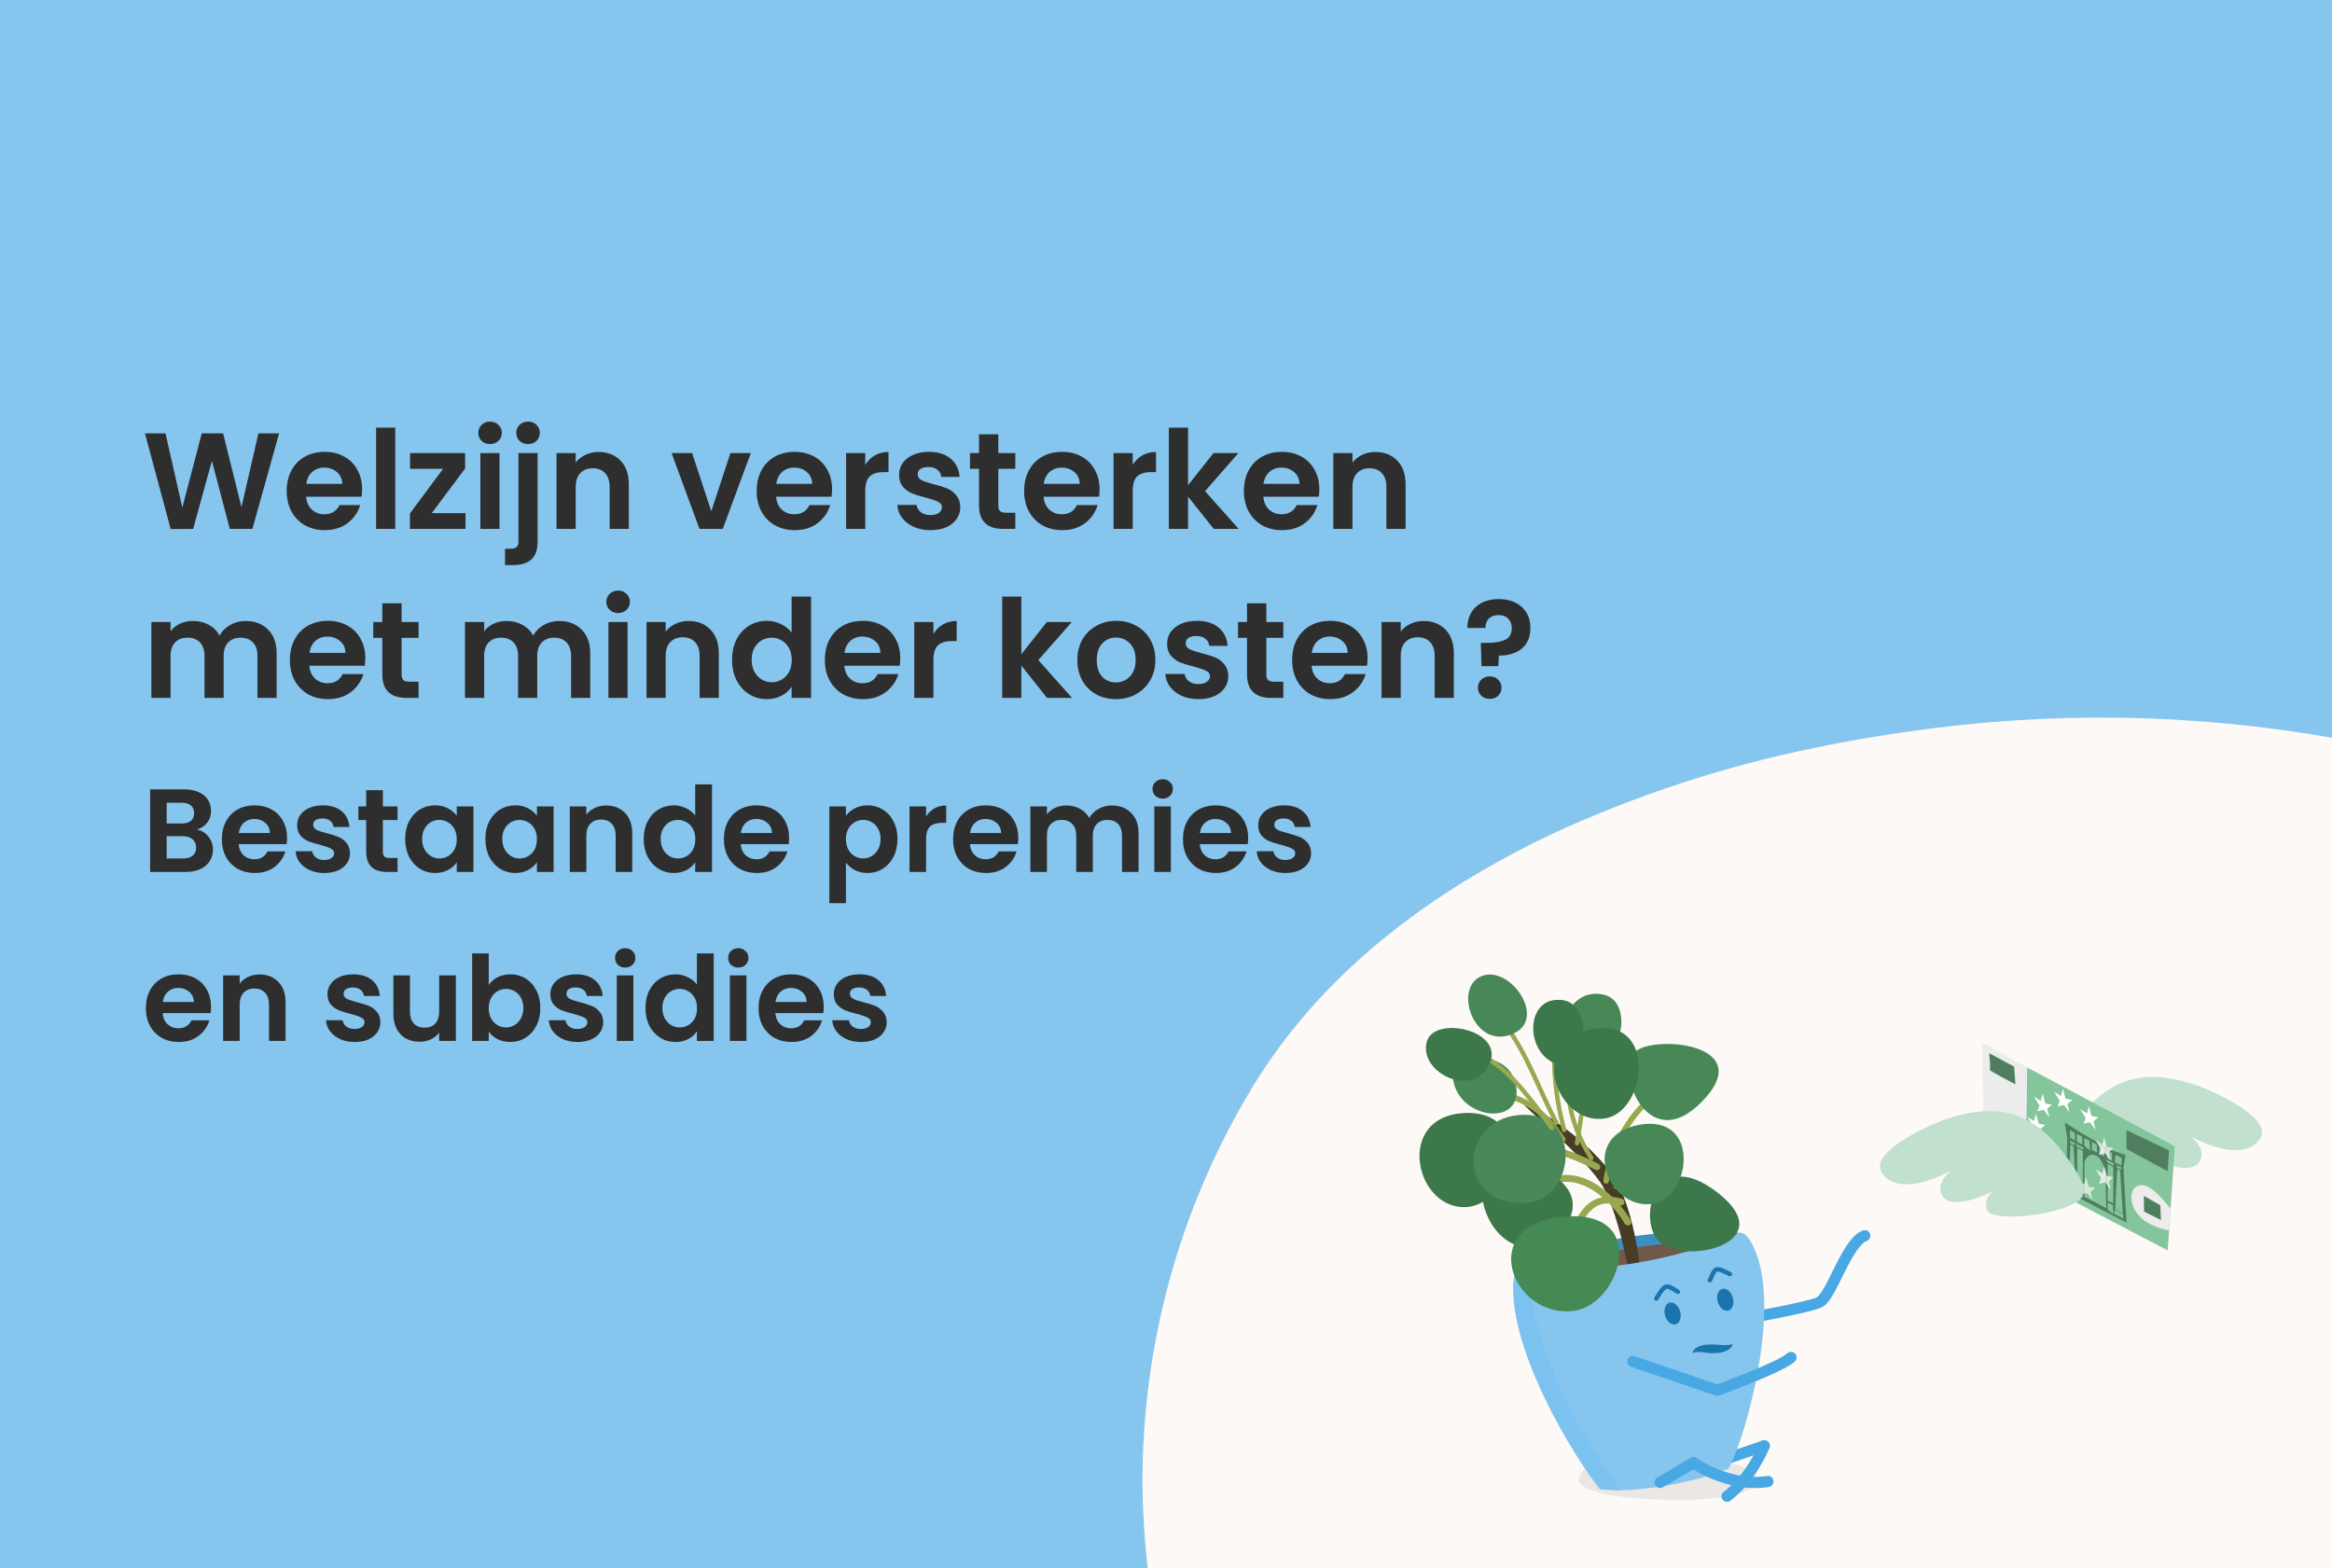 <svg width="1380" height="928" viewBox="0 0 1380 928" fill="none" xmlns="http://www.w3.org/2000/svg">
<rect x="0" y="0" width="1380" height="928" fill="#333333" stroke="none"/>
<g clip-path="url(#clip0_6626_37763)">
<rect width="1380" height="928" fill="#86C5ED"/>
<path d="M910.137 1300.88C833.948 1247.33 771.762 1175.72 729.038 1092.31C694.64 1025.49 676.476 951.39 676.066 876.206C676.188 796.05 697.535 717.537 737.874 648.877C775.106 584.69 835.533 532.917 918.489 493.476C967.993 470.651 1019.93 453.613 1073.29 442.688C1099.86 437.108 1123.81 433.51 1144.92 430.837C1228.8 420.269 1313.88 423.282 1397 439.765C1491.09 459.527 1568.81 497.809 1627.89 553.657C1686.76 610.01 1729.84 681.191 1752.68 759.85C1776.06 838.072 1780.41 920.762 1765.37 1000.82C1742.46 1118.61 1675.56 1222.58 1578.61 1291.05C1481.65 1359.94 1367.05 1398.99 1248.44 1403.55C1223 1404.82 1197.49 1404.1 1172.14 1401.41C1077.94 1390.98 987.77 1356.38 910.137 1300.88Z" fill="#FDF9F6"/>
<path d="M165.162 256.462L149.367 313H136.002L125.391 272.743L114.294 313L101.01 313.081L85.782 256.462H97.932L107.895 300.364L119.397 256.462H132.033L142.887 300.121L152.931 256.462H165.162ZM214.282 289.591C214.282 291.211 214.174 292.669 213.958 293.965H181.153C181.423 297.205 182.557 299.743 184.555 301.579C186.553 303.415 189.01 304.333 191.926 304.333C196.138 304.333 199.135 302.524 200.917 298.906H213.148C211.852 303.226 209.368 306.79 205.696 309.598C202.024 312.352 197.515 313.729 192.169 313.729C187.849 313.729 183.961 312.784 180.505 310.894C177.103 308.95 174.43 306.223 172.486 302.713C170.596 299.203 169.651 295.153 169.651 290.563C169.651 285.919 170.596 281.842 172.486 278.332C174.376 274.822 177.022 272.122 180.424 270.232C183.826 268.342 187.741 267.397 192.169 267.397C196.435 267.397 200.242 268.315 203.59 270.151C206.992 271.987 209.611 274.606 211.447 278.008C213.337 281.356 214.282 285.217 214.282 289.591ZM202.537 286.351C202.483 283.435 201.43 281.113 199.378 279.385C197.326 277.603 194.815 276.712 191.845 276.712C189.037 276.712 186.661 277.576 184.717 279.304C182.827 280.978 181.666 283.327 181.234 286.351H202.537ZM233.899 253.06V313H222.559V253.06H233.899ZM255.471 303.685H275.478V313H242.592V303.847L262.194 277.441H242.673V268.126H275.235V277.279L255.471 303.685ZM290.009 262.78C288.011 262.78 286.337 262.159 284.987 260.917C283.691 259.621 283.043 258.028 283.043 256.138C283.043 254.248 283.691 252.682 284.987 251.44C286.337 250.144 288.011 249.496 290.009 249.496C292.007 249.496 293.654 250.144 294.95 251.44C296.3 252.682 296.975 254.248 296.975 256.138C296.975 258.028 296.3 259.621 294.95 260.917C293.654 262.159 292.007 262.78 290.009 262.78ZM295.598 268.126V313H284.258V268.126H295.598ZM312.553 262.78C310.501 262.78 308.8 262.159 307.45 260.917C306.154 259.621 305.506 258.028 305.506 256.138C305.506 254.248 306.154 252.682 307.45 251.44C308.8 250.144 310.501 249.496 312.553 249.496C314.551 249.496 316.198 250.144 317.494 251.44C318.79 252.682 319.438 254.248 319.438 256.138C319.438 258.028 318.79 259.621 317.494 260.917C316.198 262.159 314.551 262.78 312.553 262.78ZM318.142 320.371C318.142 325.339 316.9 328.903 314.416 331.063C311.986 333.277 308.476 334.384 303.886 334.384H298.864V324.745H302.104C303.832 324.745 305.047 324.394 305.749 323.692C306.451 323.044 306.802 321.964 306.802 320.452V268.126H318.142V320.371ZM354.213 267.478C359.559 267.478 363.879 269.179 367.173 272.581C370.467 275.929 372.114 280.627 372.114 286.675V313H360.774V288.214C360.774 284.65 359.883 281.923 358.101 280.033C356.319 278.089 353.889 277.117 350.811 277.117C347.679 277.117 345.195 278.089 343.359 280.033C341.577 281.923 340.686 284.65 340.686 288.214V313H329.346V268.126H340.686V273.715C342.198 271.771 344.115 270.259 346.437 269.179C348.813 268.045 351.405 267.478 354.213 267.478ZM420.909 302.551L432.249 268.126H444.318L427.713 313H413.943L397.419 268.126H409.569L420.909 302.551ZM492.403 289.591C492.403 291.211 492.295 292.669 492.079 293.965H459.274C459.544 297.205 460.678 299.743 462.676 301.579C464.674 303.415 467.131 304.333 470.047 304.333C474.259 304.333 477.256 302.524 479.038 298.906H491.269C489.973 303.226 487.489 306.79 483.817 309.598C480.145 312.352 475.636 313.729 470.29 313.729C465.97 313.729 462.082 312.784 458.626 310.894C455.224 308.95 452.551 306.223 450.607 302.713C448.717 299.203 447.772 295.153 447.772 290.563C447.772 285.919 448.717 281.842 450.607 278.332C452.497 274.822 455.143 272.122 458.545 270.232C461.947 268.342 465.862 267.397 470.29 267.397C474.556 267.397 478.363 268.315 481.711 270.151C485.113 271.987 487.732 274.606 489.568 278.008C491.458 281.356 492.403 285.217 492.403 289.591ZM480.658 286.351C480.604 283.435 479.551 281.113 477.499 279.385C475.447 277.603 472.936 276.712 469.966 276.712C467.158 276.712 464.782 277.576 462.838 279.304C460.948 280.978 459.787 283.327 459.355 286.351H480.658ZM512.02 275.092C513.478 272.716 515.368 270.853 517.69 269.503C520.066 268.153 522.766 267.478 525.79 267.478V279.385H522.793C519.229 279.385 516.529 280.222 514.693 281.896C512.911 283.57 512.02 286.486 512.02 290.644V313H500.68V268.126H512.02V275.092ZM550.6 313.729C546.928 313.729 543.634 313.081 540.718 311.785C537.802 310.435 535.48 308.626 533.752 306.358C532.078 304.09 531.16 301.579 530.998 298.825H542.419C542.635 300.553 543.472 301.984 544.93 303.118C546.442 304.252 548.305 304.819 550.519 304.819C552.679 304.819 554.353 304.387 555.541 303.523C556.783 302.659 557.404 301.552 557.404 300.202C557.404 298.744 556.648 297.664 555.136 296.962C553.678 296.206 551.329 295.396 548.089 294.532C544.741 293.722 541.987 292.885 539.827 292.021C537.721 291.157 535.885 289.834 534.319 288.052C532.807 286.27 532.051 283.867 532.051 280.843C532.051 278.359 532.753 276.091 534.157 274.039C535.615 271.987 537.667 270.367 540.313 269.179C543.013 267.991 546.172 267.397 549.79 267.397C555.136 267.397 559.402 268.747 562.588 271.447C565.774 274.093 567.529 277.684 567.853 282.22H556.999C556.837 280.438 556.081 279.034 554.731 278.008C553.435 276.928 551.68 276.388 549.466 276.388C547.414 276.388 545.821 276.766 544.687 277.522C543.607 278.278 543.067 279.331 543.067 280.681C543.067 282.193 543.823 283.354 545.335 284.164C546.847 284.92 549.196 285.703 552.382 286.513C555.622 287.323 558.295 288.16 560.401 289.024C562.507 289.888 564.316 291.238 565.828 293.074C567.394 294.856 568.204 297.232 568.258 300.202C568.258 302.794 567.529 305.116 566.071 307.168C564.667 309.22 562.615 310.84 559.915 312.028C557.269 313.162 554.164 313.729 550.6 313.729ZM590.77 277.441V299.149C590.77 300.661 591.121 301.768 591.823 302.47C592.579 303.118 593.821 303.442 595.549 303.442H600.814V313H593.686C584.128 313 579.349 308.356 579.349 299.068V277.441H574.003V268.126H579.349V257.029H590.77V268.126H600.814V277.441H590.77ZM650.685 289.591C650.685 291.211 650.577 292.669 650.361 293.965H617.556C617.826 297.205 618.96 299.743 620.958 301.579C622.956 303.415 625.413 304.333 628.329 304.333C632.541 304.333 635.538 302.524 637.32 298.906H649.551C648.255 303.226 645.771 306.79 642.099 309.598C638.427 312.352 633.918 313.729 628.572 313.729C624.252 313.729 620.364 312.784 616.908 310.894C613.506 308.95 610.833 306.223 608.889 302.713C606.999 299.203 606.054 295.153 606.054 290.563C606.054 285.919 606.999 281.842 608.889 278.332C610.779 274.822 613.425 272.122 616.827 270.232C620.229 268.342 624.144 267.397 628.572 267.397C632.838 267.397 636.645 268.315 639.993 270.151C643.395 271.987 646.014 274.606 647.85 278.008C649.74 281.356 650.685 285.217 650.685 289.591ZM638.94 286.351C638.886 283.435 637.833 281.113 635.781 279.385C633.729 277.603 631.218 276.712 628.248 276.712C625.44 276.712 623.064 277.576 621.12 279.304C619.23 280.978 618.069 283.327 617.637 286.351H638.94ZM670.302 275.092C671.76 272.716 673.65 270.853 675.972 269.503C678.348 268.153 681.048 267.478 684.072 267.478V279.385H681.075C677.511 279.385 674.811 280.222 672.975 281.896C671.193 283.57 670.302 286.486 670.302 290.644V313H658.962V268.126H670.302V275.092ZM718.278 313L703.05 293.884V313H691.71V253.06H703.05V287.161L718.116 268.126H732.858L713.094 290.644L733.02 313H718.278ZM780.728 289.591C780.728 291.211 780.62 292.669 780.404 293.965H747.599C747.869 297.205 749.003 299.743 751.001 301.579C752.999 303.415 755.456 304.333 758.372 304.333C762.584 304.333 765.581 302.524 767.363 298.906H779.594C778.298 303.226 775.814 306.79 772.142 309.598C768.47 312.352 763.961 313.729 758.615 313.729C754.295 313.729 750.407 312.784 746.951 310.894C743.549 308.95 740.876 306.223 738.932 302.713C737.042 299.203 736.097 295.153 736.097 290.563C736.097 285.919 737.042 281.842 738.932 278.332C740.822 274.822 743.468 272.122 746.87 270.232C750.272 268.342 754.187 267.397 758.615 267.397C762.881 267.397 766.688 268.315 770.036 270.151C773.438 271.987 776.057 274.606 777.893 278.008C779.783 281.356 780.728 285.217 780.728 289.591ZM768.983 286.351C768.929 283.435 767.876 281.113 765.824 279.385C763.772 277.603 761.261 276.712 758.291 276.712C755.483 276.712 753.107 277.576 751.163 279.304C749.273 280.978 748.112 283.327 747.68 286.351H768.983ZM813.872 267.478C819.218 267.478 823.538 269.179 826.832 272.581C830.126 275.929 831.773 280.627 831.773 286.675V313H820.433V288.214C820.433 284.65 819.542 281.923 817.76 280.033C815.978 278.089 813.548 277.117 810.47 277.117C807.338 277.117 804.854 278.089 803.018 280.033C801.236 281.923 800.345 284.65 800.345 288.214V313H789.005V268.126H800.345V273.715C801.857 271.771 803.774 270.259 806.096 269.179C808.472 268.045 811.064 267.478 813.872 267.478ZM145.317 367.478C150.825 367.478 155.253 369.179 158.601 372.581C162.003 375.929 163.704 380.627 163.704 386.675V413H152.364V388.214C152.364 384.704 151.473 382.031 149.691 380.195C147.909 378.305 145.479 377.36 142.401 377.36C139.323 377.36 136.866 378.305 135.03 380.195C133.248 382.031 132.357 384.704 132.357 388.214V413H121.017V388.214C121.017 384.704 120.126 382.031 118.344 380.195C116.562 378.305 114.132 377.36 111.054 377.36C107.922 377.36 105.438 378.305 103.602 380.195C101.82 382.031 100.929 384.704 100.929 388.214V413H89.589V368.126H100.929V373.553C102.387 371.663 104.25 370.178 106.518 369.098C108.84 368.018 111.378 367.478 114.132 367.478C117.642 367.478 120.774 368.234 123.528 369.746C126.282 371.204 128.415 373.31 129.927 376.064C131.385 373.472 133.491 371.393 136.245 369.827C139.053 368.261 142.077 367.478 145.317 367.478ZM216.18 389.591C216.18 391.211 216.072 392.669 215.856 393.965H183.051C183.321 397.205 184.455 399.743 186.453 401.579C188.451 403.415 190.908 404.333 193.824 404.333C198.036 404.333 201.033 402.524 202.815 398.906H215.046C213.75 403.226 211.266 406.79 207.594 409.598C203.922 412.352 199.413 413.729 194.067 413.729C189.747 413.729 185.859 412.784 182.403 410.894C179.001 408.95 176.328 406.223 174.384 402.713C172.494 399.203 171.549 395.153 171.549 390.563C171.549 385.919 172.494 381.842 174.384 378.332C176.274 374.822 178.92 372.122 182.322 370.232C185.724 368.342 189.639 367.397 194.067 367.397C198.333 367.397 202.14 368.315 205.488 370.151C208.89 371.987 211.509 374.606 213.345 378.008C215.235 381.356 216.18 385.217 216.18 389.591ZM204.435 386.351C204.381 383.435 203.328 381.113 201.276 379.385C199.224 377.603 196.713 376.712 193.743 376.712C190.935 376.712 188.559 377.576 186.615 379.304C184.725 380.978 183.564 383.327 183.132 386.351H204.435ZM237.66 377.441V399.149C237.66 400.661 238.011 401.768 238.713 402.47C239.469 403.118 240.711 403.442 242.439 403.442H247.704V413H240.576C231.018 413 226.239 408.356 226.239 399.068V377.441H220.893V368.126H226.239V357.029H237.66V368.126H247.704V377.441H237.66ZM330.889 367.478C336.397 367.478 340.825 369.179 344.173 372.581C347.575 375.929 349.276 380.627 349.276 386.675V413H337.936V388.214C337.936 384.704 337.045 382.031 335.263 380.195C333.481 378.305 331.051 377.36 327.973 377.36C324.895 377.36 322.438 378.305 320.602 380.195C318.82 382.031 317.929 384.704 317.929 388.214V413H306.589V388.214C306.589 384.704 305.698 382.031 303.916 380.195C302.134 378.305 299.704 377.36 296.626 377.36C293.494 377.36 291.01 378.305 289.174 380.195C287.392 382.031 286.501 384.704 286.501 388.214V413H275.161V368.126H286.501V373.553C287.959 371.663 289.822 370.178 292.09 369.098C294.412 368.018 296.95 367.478 299.704 367.478C303.214 367.478 306.346 368.234 309.1 369.746C311.854 371.204 313.987 373.31 315.499 376.064C316.957 373.472 319.063 371.393 321.817 369.827C324.625 368.261 327.649 367.478 330.889 367.478ZM365.788 362.78C363.79 362.78 362.116 362.159 360.766 360.917C359.47 359.621 358.822 358.028 358.822 356.138C358.822 354.248 359.47 352.682 360.766 351.44C362.116 350.144 363.79 349.496 365.788 349.496C367.786 349.496 369.433 350.144 370.729 351.44C372.079 352.682 372.754 354.248 372.754 356.138C372.754 358.028 372.079 359.621 370.729 360.917C369.433 362.159 367.786 362.78 365.788 362.78ZM371.377 368.126V413H360.037V368.126H371.377ZM407.448 367.478C412.794 367.478 417.114 369.179 420.408 372.581C423.702 375.929 425.349 380.627 425.349 386.675V413H414.009V388.214C414.009 384.65 413.118 381.923 411.336 380.033C409.554 378.089 407.124 377.117 404.046 377.117C400.914 377.117 398.43 378.089 396.594 380.033C394.812 381.923 393.921 384.65 393.921 388.214V413H382.581V368.126H393.921V373.715C395.433 371.771 397.35 370.259 399.672 369.179C402.048 368.045 404.64 367.478 407.448 367.478ZM433.217 390.401C433.217 385.865 434.108 381.842 435.89 378.332C437.726 374.822 440.21 372.122 443.342 370.232C446.474 368.342 449.957 367.397 453.791 367.397C456.707 367.397 459.488 368.045 462.134 369.341C464.78 370.583 466.886 372.257 468.452 374.363V353.06H479.954V413H468.452V406.358C467.048 408.572 465.077 410.354 462.539 411.704C460.001 413.054 457.058 413.729 453.71 413.729C449.93 413.729 446.474 412.757 443.342 410.813C440.21 408.869 437.726 406.142 435.89 402.632C434.108 399.068 433.217 394.991 433.217 390.401ZM468.533 390.563C468.533 387.809 467.993 385.46 466.913 383.516C465.833 381.518 464.375 380.006 462.539 378.98C460.703 377.9 458.732 377.36 456.626 377.36C454.52 377.36 452.576 377.873 450.794 378.899C449.012 379.925 447.554 381.437 446.42 383.435C445.34 385.379 444.8 387.701 444.8 390.401C444.8 393.101 445.34 395.477 446.42 397.529C447.554 399.527 449.012 401.066 450.794 402.146C452.63 403.226 454.574 403.766 456.626 403.766C458.732 403.766 460.703 403.253 462.539 402.227C464.375 401.147 465.833 399.635 466.913 397.691C467.993 395.693 468.533 393.317 468.533 390.563ZM532.744 389.591C532.744 391.211 532.636 392.669 532.42 393.965H499.615C499.885 397.205 501.019 399.743 503.017 401.579C505.015 403.415 507.472 404.333 510.388 404.333C514.6 404.333 517.597 402.524 519.379 398.906H531.61C530.314 403.226 527.83 406.79 524.158 409.598C520.486 412.352 515.977 413.729 510.631 413.729C506.311 413.729 502.423 412.784 498.967 410.894C495.565 408.95 492.892 406.223 490.948 402.713C489.058 399.203 488.113 395.153 488.113 390.563C488.113 385.919 489.058 381.842 490.948 378.332C492.838 374.822 495.484 372.122 498.886 370.232C502.288 368.342 506.203 367.397 510.631 367.397C514.897 367.397 518.704 368.315 522.052 370.151C525.454 371.987 528.073 374.606 529.909 378.008C531.799 381.356 532.744 385.217 532.744 389.591ZM520.999 386.351C520.945 383.435 519.892 381.113 517.84 379.385C515.788 377.603 513.277 376.712 510.307 376.712C507.499 376.712 505.123 377.576 503.179 379.304C501.289 380.978 500.128 383.327 499.696 386.351H520.999ZM552.362 375.092C553.82 372.716 555.71 370.853 558.032 369.503C560.408 368.153 563.108 367.478 566.132 367.478V379.385H563.135C559.571 379.385 556.871 380.222 555.035 381.896C553.253 383.57 552.362 386.486 552.362 390.644V413H541.022V368.126H552.362V375.092ZM619.638 413L604.41 393.884V413H593.07V353.06H604.41V387.161L619.476 368.126H634.218L614.454 390.644L634.38 413H619.638ZM660.299 413.729C655.979 413.729 652.091 412.784 648.635 410.894C645.179 408.95 642.452 406.223 640.454 402.713C638.51 399.203 637.538 395.153 637.538 390.563C637.538 385.973 638.537 381.923 640.535 378.413C642.587 374.903 645.368 372.203 648.878 370.313C652.388 368.369 656.303 367.397 660.623 367.397C664.943 367.397 668.858 368.369 672.368 370.313C675.878 372.203 678.632 374.903 680.63 378.413C682.682 381.923 683.708 385.973 683.708 390.563C683.708 395.153 682.655 399.203 680.549 402.713C678.497 406.223 675.689 408.95 672.125 410.894C668.615 412.784 664.673 413.729 660.299 413.729ZM660.299 403.847C662.351 403.847 664.268 403.361 666.05 402.389C667.886 401.363 669.344 399.851 670.424 397.853C671.504 395.855 672.044 393.425 672.044 390.563C672.044 386.297 670.91 383.03 668.642 380.762C666.428 378.44 663.701 377.279 660.461 377.279C657.221 377.279 654.494 378.44 652.28 380.762C650.12 383.03 649.04 386.297 649.04 390.563C649.04 394.829 650.093 398.123 652.199 400.445C654.359 402.713 657.059 403.847 660.299 403.847ZM709.199 413.729C705.527 413.729 702.233 413.081 699.317 411.785C696.401 410.435 694.079 408.626 692.351 406.358C690.677 404.09 689.759 401.579 689.597 398.825H701.018C701.234 400.553 702.071 401.984 703.529 403.118C705.041 404.252 706.904 404.819 709.118 404.819C711.278 404.819 712.952 404.387 714.14 403.523C715.382 402.659 716.003 401.552 716.003 400.202C716.003 398.744 715.247 397.664 713.735 396.962C712.277 396.206 709.928 395.396 706.688 394.532C703.34 393.722 700.586 392.885 698.426 392.021C696.32 391.157 694.484 389.834 692.918 388.052C691.406 386.27 690.65 383.867 690.65 380.843C690.65 378.359 691.352 376.091 692.756 374.039C694.214 371.987 696.266 370.367 698.912 369.179C701.612 367.991 704.771 367.397 708.389 367.397C713.735 367.397 718.001 368.747 721.187 371.447C724.373 374.093 726.128 377.684 726.452 382.22H715.598C715.436 380.438 714.68 379.034 713.33 378.008C712.034 376.928 710.279 376.388 708.065 376.388C706.013 376.388 704.42 376.766 703.286 377.522C702.206 378.278 701.666 379.331 701.666 380.681C701.666 382.193 702.422 383.354 703.934 384.164C705.446 384.92 707.795 385.703 710.981 386.513C714.221 387.323 716.894 388.16 719 389.024C721.106 389.888 722.915 391.238 724.427 393.074C725.993 394.856 726.803 397.232 726.857 400.202C726.857 402.794 726.128 405.116 724.67 407.168C723.266 409.22 721.214 410.84 718.514 412.028C715.868 413.162 712.763 413.729 709.199 413.729ZM749.368 377.441V399.149C749.368 400.661 749.719 401.768 750.421 402.47C751.177 403.118 752.419 403.442 754.147 403.442H759.412V413H752.284C742.726 413 737.947 408.356 737.947 399.068V377.441H732.601V368.126H737.947V357.029H749.368V368.126H759.412V377.441H749.368ZM809.283 389.591C809.283 391.211 809.175 392.669 808.959 393.965H776.154C776.424 397.205 777.558 399.743 779.556 401.579C781.554 403.415 784.011 404.333 786.927 404.333C791.139 404.333 794.136 402.524 795.918 398.906H808.149C806.853 403.226 804.369 406.79 800.697 409.598C797.025 412.352 792.516 413.729 787.17 413.729C782.85 413.729 778.962 412.784 775.506 410.894C772.104 408.95 769.431 406.223 767.487 402.713C765.597 399.203 764.652 395.153 764.652 390.563C764.652 385.919 765.597 381.842 767.487 378.332C769.377 374.822 772.023 372.122 775.425 370.232C778.827 368.342 782.742 367.397 787.17 367.397C791.436 367.397 795.243 368.315 798.591 370.151C801.993 371.987 804.612 374.606 806.448 378.008C808.338 381.356 809.283 385.217 809.283 389.591ZM797.538 386.351C797.484 383.435 796.431 381.113 794.379 379.385C792.327 377.603 789.816 376.712 786.846 376.712C784.038 376.712 781.662 377.576 779.718 379.304C777.828 380.978 776.667 383.327 776.235 386.351H797.538ZM842.428 367.478C847.774 367.478 852.094 369.179 855.388 372.581C858.682 375.929 860.329 380.627 860.329 386.675V413H848.989V388.214C848.989 384.65 848.098 381.923 846.316 380.033C844.534 378.089 842.104 377.117 839.026 377.117C835.894 377.117 833.41 378.089 831.574 380.033C829.792 381.923 828.901 384.65 828.901 388.214V413H817.561V368.126H828.901V373.715C830.413 371.771 832.33 370.259 834.652 369.179C837.028 368.045 839.62 367.478 842.428 367.478ZM886.907 354.518C892.523 354.518 897.032 356.057 900.434 359.135C903.89 362.159 905.618 366.344 905.618 371.69C905.618 376.982 903.917 381.032 900.515 383.84C897.113 386.594 892.604 387.971 886.988 387.971L886.664 394.208H876.701L876.296 380.438H879.941C884.639 380.438 888.257 379.817 890.795 378.575C893.333 377.333 894.602 375.065 894.602 371.771C894.602 369.395 893.9 367.505 892.496 366.101C891.146 364.697 889.283 363.995 886.907 363.995C884.423 363.995 882.479 364.67 881.075 366.02C879.725 367.37 879.05 369.233 879.05 371.609H868.358C868.304 368.315 869.006 365.372 870.464 362.78C871.922 360.188 874.055 358.163 876.863 356.705C879.725 355.247 883.073 354.518 886.907 354.518ZM881.642 413.567C879.59 413.567 877.889 412.946 876.539 411.704C875.243 410.408 874.595 408.815 874.595 406.925C874.595 405.035 875.243 403.469 876.539 402.227C877.889 400.931 879.59 400.283 881.642 400.283C883.64 400.283 885.287 400.931 886.583 402.227C887.879 403.469 888.527 405.035 888.527 406.925C888.527 408.815 887.879 410.408 886.583 411.704C885.287 412.946 883.64 413.567 881.642 413.567Z" fill="#2E2E2E"/>
<path d="M116.55 490.94C119.303 491.453 121.567 492.83 123.34 495.07C125.113 497.31 126 499.877 126 502.77C126 505.383 125.347 507.693 124.04 509.7C122.78 511.66 120.937 513.2 118.51 514.32C116.083 515.44 113.213 516 109.9 516H88.83V467.14H108.99C112.303 467.14 115.15 467.677 117.53 468.75C119.957 469.823 121.777 471.317 122.99 473.23C124.25 475.143 124.88 477.313 124.88 479.74C124.88 482.587 124.11 484.967 122.57 486.88C121.077 488.793 119.07 490.147 116.55 490.94ZM98.63 487.3H107.59C109.923 487.3 111.72 486.787 112.98 485.76C114.24 484.687 114.87 483.17 114.87 481.21C114.87 479.25 114.24 477.733 112.98 476.66C111.72 475.587 109.923 475.05 107.59 475.05H98.63V487.3ZM108.5 508.02C110.88 508.02 112.723 507.46 114.03 506.34C115.383 505.22 116.06 503.633 116.06 501.58C116.06 499.48 115.36 497.847 113.96 496.68C112.56 495.467 110.67 494.86 108.29 494.86H98.63V508.02H108.5ZM169.86 495.77C169.86 497.17 169.767 498.43 169.58 499.55H141.23C141.464 502.35 142.444 504.543 144.17 506.13C145.897 507.717 148.02 508.51 150.54 508.51C154.18 508.51 156.77 506.947 158.31 503.82H168.88C167.76 507.553 165.614 510.633 162.44 513.06C159.267 515.44 155.37 516.63 150.75 516.63C147.017 516.63 143.657 515.813 140.67 514.18C137.73 512.5 135.42 510.143 133.74 507.11C132.107 504.077 131.29 500.577 131.29 496.61C131.29 492.597 132.107 489.073 133.74 486.04C135.374 483.007 137.66 480.673 140.6 479.04C143.54 477.407 146.924 476.59 150.75 476.59C154.437 476.59 157.727 477.383 160.62 478.97C163.56 480.557 165.824 482.82 167.41 485.76C169.044 488.653 169.86 491.99 169.86 495.77ZM159.71 492.97C159.664 490.45 158.754 488.443 156.98 486.95C155.207 485.41 153.037 484.64 150.47 484.64C148.044 484.64 145.99 485.387 144.31 486.88C142.677 488.327 141.674 490.357 141.3 492.97H159.71ZM191.854 516.63C188.68 516.63 185.834 516.07 183.314 514.95C180.794 513.783 178.787 512.22 177.294 510.26C175.847 508.3 175.054 506.13 174.914 503.75H184.784C184.97 505.243 185.694 506.48 186.954 507.46C188.26 508.44 189.87 508.93 191.784 508.93C193.65 508.93 195.097 508.557 196.124 507.81C197.197 507.063 197.734 506.107 197.734 504.94C197.734 503.68 197.08 502.747 195.774 502.14C194.514 501.487 192.484 500.787 189.684 500.04C186.79 499.34 184.41 498.617 182.544 497.87C180.724 497.123 179.137 495.98 177.784 494.44C176.477 492.9 175.824 490.823 175.824 488.21C175.824 486.063 176.43 484.103 177.644 482.33C178.904 480.557 180.677 479.157 182.964 478.13C185.297 477.103 188.027 476.59 191.154 476.59C195.774 476.59 199.46 477.757 202.214 480.09C204.967 482.377 206.484 485.48 206.764 489.4H197.384C197.244 487.86 196.59 486.647 195.424 485.76C194.304 484.827 192.787 484.36 190.874 484.36C189.1 484.36 187.724 484.687 186.744 485.34C185.81 485.993 185.344 486.903 185.344 488.07C185.344 489.377 185.997 490.38 187.304 491.08C188.61 491.733 190.64 492.41 193.394 493.11C196.194 493.81 198.504 494.533 200.324 495.28C202.144 496.027 203.707 497.193 205.014 498.78C206.367 500.32 207.067 502.373 207.114 504.94C207.114 507.18 206.484 509.187 205.224 510.96C204.01 512.733 202.237 514.133 199.904 515.16C197.617 516.14 194.934 516.63 191.854 516.63ZM226.568 485.27V504.03C226.568 505.337 226.871 506.293 227.478 506.9C228.131 507.46 229.205 507.74 230.698 507.74H235.248V516H229.088C220.828 516 216.698 511.987 216.698 503.96V485.27H212.078V477.22H216.698V467.63H226.568V477.22H235.248V485.27H226.568ZM239.777 496.47C239.777 492.55 240.547 489.073 242.087 486.04C243.673 483.007 245.797 480.673 248.457 479.04C251.163 477.407 254.173 476.59 257.487 476.59C260.38 476.59 262.9 477.173 265.047 478.34C267.24 479.507 268.99 480.977 270.297 482.75V477.22H280.167V516H270.297V510.33C269.037 512.15 267.287 513.667 265.047 514.88C262.853 516.047 260.31 516.63 257.417 516.63C254.15 516.63 251.163 515.79 248.457 514.11C245.797 512.43 243.673 510.073 242.087 507.04C240.547 503.96 239.777 500.437 239.777 496.47ZM270.297 496.61C270.297 494.23 269.83 492.2 268.897 490.52C267.963 488.793 266.703 487.487 265.117 486.6C263.53 485.667 261.827 485.2 260.007 485.2C258.187 485.2 256.507 485.643 254.967 486.53C253.427 487.417 252.167 488.723 251.187 490.45C250.253 492.13 249.787 494.137 249.787 496.47C249.787 498.803 250.253 500.857 251.187 502.63C252.167 504.357 253.427 505.687 254.967 506.62C256.553 507.553 258.233 508.02 260.007 508.02C261.827 508.02 263.53 507.577 265.117 506.69C266.703 505.757 267.963 504.45 268.897 502.77C269.83 501.043 270.297 498.99 270.297 496.61ZM287.218 496.47C287.218 492.55 287.988 489.073 289.528 486.04C291.115 483.007 293.238 480.673 295.898 479.04C298.605 477.407 301.615 476.59 304.928 476.59C307.822 476.59 310.342 477.173 312.488 478.34C314.682 479.507 316.432 480.977 317.738 482.75V477.22H327.608V516H317.738V510.33C316.478 512.15 314.728 513.667 312.488 514.88C310.295 516.047 307.752 516.63 304.858 516.63C301.592 516.63 298.605 515.79 295.898 514.11C293.238 512.43 291.115 510.073 289.528 507.04C287.988 503.96 287.218 500.437 287.218 496.47ZM317.738 496.61C317.738 494.23 317.272 492.2 316.338 490.52C315.405 488.793 314.145 487.487 312.558 486.6C310.972 485.667 309.268 485.2 307.448 485.2C305.628 485.2 303.948 485.643 302.408 486.53C300.868 487.417 299.608 488.723 298.628 490.45C297.695 492.13 297.228 494.137 297.228 496.47C297.228 498.803 297.695 500.857 298.628 502.63C299.608 504.357 300.868 505.687 302.408 506.62C303.995 507.553 305.675 508.02 307.448 508.02C309.268 508.02 310.972 507.577 312.558 506.69C314.145 505.757 315.405 504.45 316.338 502.77C317.272 501.043 317.738 498.99 317.738 496.61ZM358.67 476.66C363.29 476.66 367.023 478.13 369.87 481.07C372.716 483.963 374.14 488.023 374.14 493.25V516H364.34V494.58C364.34 491.5 363.57 489.143 362.03 487.51C360.49 485.83 358.39 484.99 355.73 484.99C353.023 484.99 350.876 485.83 349.29 487.51C347.75 489.143 346.98 491.5 346.98 494.58V516H337.18V477.22H346.98V482.05C348.286 480.37 349.943 479.063 351.95 478.13C354.003 477.15 356.243 476.66 358.67 476.66ZM380.939 496.47C380.939 492.55 381.709 489.073 383.249 486.04C384.836 483.007 386.982 480.673 389.689 479.04C392.396 477.407 395.406 476.59 398.719 476.59C401.239 476.59 403.642 477.15 405.929 478.27C408.216 479.343 410.036 480.79 411.389 482.61V464.2H421.329V516H411.389V510.26C410.176 512.173 408.472 513.713 406.279 514.88C404.086 516.047 401.542 516.63 398.649 516.63C395.382 516.63 392.396 515.79 389.689 514.11C386.982 512.43 384.836 510.073 383.249 507.04C381.709 503.96 380.939 500.437 380.939 496.47ZM411.459 496.61C411.459 494.23 410.992 492.2 410.059 490.52C409.126 488.793 407.866 487.487 406.279 486.6C404.692 485.667 402.989 485.2 401.169 485.2C399.349 485.2 397.669 485.643 396.129 486.53C394.589 487.417 393.329 488.723 392.349 490.45C391.416 492.13 390.949 494.137 390.949 496.47C390.949 498.803 391.416 500.857 392.349 502.63C393.329 504.357 394.589 505.687 396.129 506.62C397.716 507.553 399.396 508.02 401.169 508.02C402.989 508.02 404.692 507.577 406.279 506.69C407.866 505.757 409.126 504.45 410.059 502.77C410.992 501.043 411.459 498.99 411.459 496.61ZM466.95 495.77C466.95 497.17 466.857 498.43 466.67 499.55H438.32C438.554 502.35 439.534 504.543 441.26 506.13C442.987 507.717 445.11 508.51 447.63 508.51C451.27 508.51 453.86 506.947 455.4 503.82H465.97C464.85 507.553 462.704 510.633 459.53 513.06C456.357 515.44 452.46 516.63 447.84 516.63C444.107 516.63 440.747 515.813 437.76 514.18C434.82 512.5 432.51 510.143 430.83 507.11C429.197 504.077 428.38 500.577 428.38 496.61C428.38 492.597 429.197 489.073 430.83 486.04C432.464 483.007 434.75 480.673 437.69 479.04C440.63 477.407 444.014 476.59 447.84 476.59C451.527 476.59 454.817 477.383 457.71 478.97C460.65 480.557 462.914 482.82 464.5 485.76C466.134 488.653 466.95 491.99 466.95 495.77ZM456.8 492.97C456.754 490.45 455.844 488.443 454.07 486.95C452.297 485.41 450.127 484.64 447.56 484.64C445.134 484.64 443.08 485.387 441.4 486.88C439.767 488.327 438.764 490.357 438.39 492.97H456.8ZM500.583 482.82C501.843 481.047 503.57 479.577 505.763 478.41C508.003 477.197 510.546 476.59 513.393 476.59C516.706 476.59 519.693 477.407 522.353 479.04C525.06 480.673 527.183 483.007 528.723 486.04C530.31 489.027 531.103 492.503 531.103 496.47C531.103 500.437 530.31 503.96 528.723 507.04C527.183 510.073 525.06 512.43 522.353 514.11C519.693 515.79 516.706 516.63 513.393 516.63C510.546 516.63 508.026 516.047 505.833 514.88C503.686 513.713 501.936 512.243 500.583 510.47V534.48H490.783V477.22H500.583V482.82ZM521.093 496.47C521.093 494.137 520.603 492.13 519.623 490.45C518.69 488.723 517.43 487.417 515.843 486.53C514.303 485.643 512.623 485.2 510.803 485.2C509.03 485.2 507.35 485.667 505.763 486.6C504.223 487.487 502.963 488.793 501.983 490.52C501.05 492.247 500.583 494.277 500.583 496.61C500.583 498.943 501.05 500.973 501.983 502.7C502.963 504.427 504.223 505.757 505.763 506.69C507.35 507.577 509.03 508.02 510.803 508.02C512.623 508.02 514.303 507.553 515.843 506.62C517.43 505.687 518.69 504.357 519.623 502.63C520.603 500.903 521.093 498.85 521.093 496.47ZM548.025 483.24C549.285 481.187 550.918 479.577 552.925 478.41C554.978 477.243 557.311 476.66 559.925 476.66V486.95H557.335C554.255 486.95 551.921 487.673 550.335 489.12C548.795 490.567 548.025 493.087 548.025 496.68V516H538.225V477.22H548.025V483.24ZM602.575 495.77C602.575 497.17 602.482 498.43 602.295 499.55H573.945C574.179 502.35 575.159 504.543 576.885 506.13C578.612 507.717 580.735 508.51 583.255 508.51C586.895 508.51 589.485 506.947 591.025 503.82H601.595C600.475 507.553 598.329 510.633 595.155 513.06C591.982 515.44 588.085 516.63 583.465 516.63C579.732 516.63 576.372 515.813 573.385 514.18C570.445 512.5 568.135 510.143 566.455 507.11C564.822 504.077 564.005 500.577 564.005 496.61C564.005 492.597 564.822 489.073 566.455 486.04C568.089 483.007 570.375 480.673 573.315 479.04C576.255 477.407 579.639 476.59 583.465 476.59C587.152 476.59 590.442 477.383 593.335 478.97C596.275 480.557 598.539 482.82 600.125 485.76C601.759 488.653 602.575 491.99 602.575 495.77ZM592.425 492.97C592.379 490.45 591.469 488.443 589.695 486.95C587.922 485.41 585.752 484.64 583.185 484.64C580.759 484.64 578.705 485.387 577.025 486.88C575.392 488.327 574.389 490.357 574.015 492.97H592.425ZM657.888 476.66C662.648 476.66 666.475 478.13 669.368 481.07C672.308 483.963 673.778 488.023 673.778 493.25V516H663.978V494.58C663.978 491.547 663.208 489.237 661.668 487.65C660.128 486.017 658.028 485.2 655.368 485.2C652.708 485.2 650.585 486.017 648.998 487.65C647.458 489.237 646.688 491.547 646.688 494.58V516H636.888V494.58C636.888 491.547 636.118 489.237 634.578 487.65C633.038 486.017 630.938 485.2 628.278 485.2C625.572 485.2 623.425 486.017 621.838 487.65C620.298 489.237 619.528 491.547 619.528 494.58V516H609.728V477.22H619.528V481.91C620.788 480.277 622.398 478.993 624.358 478.06C626.365 477.127 628.558 476.66 630.938 476.66C633.972 476.66 636.678 477.313 639.058 478.62C641.438 479.88 643.282 481.7 644.588 484.08C645.848 481.84 647.668 480.043 650.048 478.69C652.475 477.337 655.088 476.66 657.888 476.66ZM688.048 472.6C686.321 472.6 684.875 472.063 683.708 470.99C682.588 469.87 682.028 468.493 682.028 466.86C682.028 465.227 682.588 463.873 683.708 462.8C684.875 461.68 686.321 461.12 688.048 461.12C689.775 461.12 691.198 461.68 692.318 462.8C693.485 463.873 694.068 465.227 694.068 466.86C694.068 468.493 693.485 469.87 692.318 470.99C691.198 472.063 689.775 472.6 688.048 472.6ZM692.878 477.22V516H683.078V477.22H692.878ZM738.61 495.77C738.61 497.17 738.517 498.43 738.33 499.55H709.98C710.214 502.35 711.194 504.543 712.92 506.13C714.647 507.717 716.77 508.51 719.29 508.51C722.93 508.51 725.52 506.947 727.06 503.82H737.63C736.51 507.553 734.364 510.633 731.19 513.06C728.017 515.44 724.12 516.63 719.5 516.63C715.767 516.63 712.407 515.813 709.42 514.18C706.48 512.5 704.17 510.143 702.49 507.11C700.857 504.077 700.04 500.577 700.04 496.61C700.04 492.597 700.857 489.073 702.49 486.04C704.124 483.007 706.41 480.673 709.35 479.04C712.29 477.407 715.674 476.59 719.5 476.59C723.187 476.59 726.477 477.383 729.37 478.97C732.31 480.557 734.574 482.82 736.16 485.76C737.794 488.653 738.61 491.99 738.61 495.77ZM728.46 492.97C728.414 490.45 727.504 488.443 725.73 486.95C723.957 485.41 721.787 484.64 719.22 484.64C716.794 484.64 714.74 485.387 713.06 486.88C711.427 488.327 710.424 490.357 710.05 492.97H728.46ZM760.604 516.63C757.43 516.63 754.584 516.07 752.064 514.95C749.544 513.783 747.537 512.22 746.044 510.26C744.597 508.3 743.804 506.13 743.664 503.75H753.534C753.72 505.243 754.444 506.48 755.704 507.46C757.01 508.44 758.62 508.93 760.534 508.93C762.4 508.93 763.847 508.557 764.874 507.81C765.947 507.063 766.484 506.107 766.484 504.94C766.484 503.68 765.83 502.747 764.524 502.14C763.264 501.487 761.234 500.787 758.434 500.04C755.54 499.34 753.16 498.617 751.294 497.87C749.474 497.123 747.887 495.98 746.534 494.44C745.227 492.9 744.574 490.823 744.574 488.21C744.574 486.063 745.18 484.103 746.394 482.33C747.654 480.557 749.427 479.157 751.714 478.13C754.047 477.103 756.777 476.59 759.904 476.59C764.524 476.59 768.21 477.757 770.964 480.09C773.717 482.377 775.234 485.48 775.514 489.4H766.134C765.994 487.86 765.34 486.647 764.174 485.76C763.054 484.827 761.537 484.36 759.624 484.36C757.85 484.36 756.474 484.687 755.494 485.34C754.56 485.993 754.094 486.903 754.094 488.07C754.094 489.377 754.747 490.38 756.054 491.08C757.36 491.733 759.39 492.41 762.144 493.11C764.944 493.81 767.254 494.533 769.074 495.28C770.894 496.027 772.457 497.193 773.764 498.78C775.117 500.32 775.817 502.373 775.864 504.94C775.864 507.18 775.234 509.187 773.974 510.96C772.76 512.733 770.987 514.133 768.654 515.16C766.367 516.14 763.684 516.63 760.604 516.63ZM124.88 595.77C124.88 597.17 124.787 598.43 124.6 599.55H96.25C96.483 602.35 97.463 604.543 99.19 606.13C100.917 607.717 103.04 608.51 105.56 608.51C109.2 608.51 111.79 606.947 113.33 603.82H123.9C122.78 607.553 120.633 610.633 117.46 613.06C114.287 615.44 110.39 616.63 105.77 616.63C102.037 616.63 98.677 615.813 95.69 614.18C92.75 612.5 90.44 610.143 88.76 607.11C87.127 604.077 86.31 600.577 86.31 596.61C86.31 592.597 87.127 589.073 88.76 586.04C90.393 583.007 92.68 580.673 95.62 579.04C98.56 577.407 101.943 576.59 105.77 576.59C109.457 576.59 112.747 577.383 115.64 578.97C118.58 580.557 120.843 582.82 122.43 585.76C124.063 588.653 124.88 591.99 124.88 595.77ZM114.73 592.97C114.683 590.45 113.773 588.443 112 586.95C110.227 585.41 108.057 584.64 105.49 584.64C103.063 584.64 101.01 585.387 99.33 586.88C97.697 588.327 96.693 590.357 96.32 592.97H114.73ZM153.523 576.66C158.143 576.66 161.876 578.13 164.723 581.07C167.57 583.963 168.993 588.023 168.993 593.25V616H159.193V594.58C159.193 591.5 158.423 589.143 156.883 587.51C155.343 585.83 153.243 584.99 150.583 584.99C147.876 584.99 145.73 585.83 144.143 587.51C142.603 589.143 141.833 591.5 141.833 594.58V616H132.033V577.22H141.833V582.05C143.14 580.37 144.796 579.063 146.803 578.13C148.856 577.15 151.096 576.66 153.523 576.66ZM209.832 616.63C206.659 616.63 203.812 616.07 201.292 614.95C198.772 613.783 196.765 612.22 195.272 610.26C193.825 608.3 193.032 606.13 192.892 603.75H202.762C202.949 605.243 203.672 606.48 204.932 607.46C206.239 608.44 207.849 608.93 209.762 608.93C211.629 608.93 213.075 608.557 214.102 607.81C215.175 607.063 215.712 606.107 215.712 604.94C215.712 603.68 215.059 602.747 213.752 602.14C212.492 601.487 210.462 600.787 207.662 600.04C204.769 599.34 202.389 598.617 200.522 597.87C198.702 597.123 197.115 595.98 195.762 594.44C194.455 592.9 193.802 590.823 193.802 588.21C193.802 586.063 194.409 584.103 195.622 582.33C196.882 580.557 198.655 579.157 200.942 578.13C203.275 577.103 206.005 576.59 209.132 576.59C213.752 576.59 217.439 577.757 220.192 580.09C222.945 582.377 224.462 585.48 224.742 589.4H215.362C215.222 587.86 214.569 586.647 213.402 585.76C212.282 584.827 210.765 584.36 208.852 584.36C207.079 584.36 205.702 584.687 204.722 585.34C203.789 585.993 203.322 586.903 203.322 588.07C203.322 589.377 203.975 590.38 205.282 591.08C206.589 591.733 208.619 592.41 211.372 593.11C214.172 593.81 216.482 594.533 218.302 595.28C220.122 596.027 221.685 597.193 222.992 598.78C224.345 600.32 225.045 602.373 225.092 604.94C225.092 607.18 224.462 609.187 223.202 610.96C221.989 612.733 220.215 614.133 217.882 615.16C215.595 616.14 212.912 616.63 209.832 616.63ZM269.747 577.22V616H259.877V611.1C258.617 612.78 256.96 614.11 254.907 615.09C252.9 616.023 250.707 616.49 248.327 616.49C245.293 616.49 242.61 615.86 240.277 614.6C237.943 613.293 236.1 611.403 234.747 608.93C233.44 606.41 232.787 603.423 232.787 599.97V577.22H242.587V598.57C242.587 601.65 243.357 604.03 244.897 605.71C246.437 607.343 248.537 608.16 251.197 608.16C253.903 608.16 256.027 607.343 257.567 605.71C259.107 604.03 259.877 601.65 259.877 598.57V577.22H269.747ZM289.216 582.89C290.476 581.023 292.203 579.507 294.396 578.34C296.636 577.173 299.179 576.59 302.026 576.59C305.339 576.59 308.326 577.407 310.986 579.04C313.693 580.673 315.816 583.007 317.356 586.04C318.943 589.027 319.736 592.503 319.736 596.47C319.736 600.437 318.943 603.96 317.356 607.04C315.816 610.073 313.693 612.43 310.986 614.11C308.326 615.79 305.339 616.63 302.026 616.63C299.133 616.63 296.589 616.07 294.396 614.95C292.249 613.783 290.523 612.29 289.216 610.47V616H279.416V564.2H289.216V582.89ZM309.726 596.47C309.726 594.137 309.236 592.13 308.256 590.45C307.323 588.723 306.063 587.417 304.476 586.53C302.936 585.643 301.256 585.2 299.436 585.2C297.663 585.2 295.983 585.667 294.396 586.6C292.856 587.487 291.596 588.793 290.616 590.52C289.683 592.247 289.216 594.277 289.216 596.61C289.216 598.943 289.683 600.973 290.616 602.7C291.596 604.427 292.856 605.757 294.396 606.69C295.983 607.577 297.663 608.02 299.436 608.02C301.256 608.02 302.936 607.553 304.476 606.62C306.063 605.687 307.323 604.357 308.256 602.63C309.236 600.903 309.726 598.85 309.726 596.47ZM341.697 616.63C338.524 616.63 335.677 616.07 333.157 614.95C330.637 613.783 328.631 612.22 327.137 610.26C325.691 608.3 324.897 606.13 324.757 603.75H334.627C334.814 605.243 335.537 606.48 336.797 607.46C338.104 608.44 339.714 608.93 341.627 608.93C343.494 608.93 344.941 608.557 345.967 607.81C347.041 607.063 347.577 606.107 347.577 604.94C347.577 603.68 346.924 602.747 345.617 602.14C344.357 601.487 342.327 600.787 339.527 600.04C336.634 599.34 334.254 598.617 332.387 597.87C330.567 597.123 328.981 595.98 327.627 594.44C326.321 592.9 325.667 590.823 325.667 588.21C325.667 586.063 326.274 584.103 327.487 582.33C328.747 580.557 330.521 579.157 332.807 578.13C335.141 577.103 337.871 576.59 340.997 576.59C345.617 576.59 349.304 577.757 352.057 580.09C354.811 582.377 356.327 585.48 356.607 589.4H347.227C347.087 587.86 346.434 586.647 345.267 585.76C344.147 584.827 342.631 584.36 340.717 584.36C338.944 584.36 337.567 584.687 336.587 585.34C335.654 585.993 335.187 586.903 335.187 588.07C335.187 589.377 335.841 590.38 337.147 591.08C338.454 591.733 340.484 592.41 343.237 593.11C346.037 593.81 348.347 594.533 350.167 595.28C351.987 596.027 353.551 597.193 354.857 598.78C356.211 600.32 356.911 602.373 356.957 604.94C356.957 607.18 356.327 609.187 355.067 610.96C353.854 612.733 352.081 614.133 349.747 615.16C347.461 616.14 344.777 616.63 341.697 616.63ZM369.972 572.6C368.245 572.6 366.799 572.063 365.632 570.99C364.512 569.87 363.952 568.493 363.952 566.86C363.952 565.227 364.512 563.873 365.632 562.8C366.799 561.68 368.245 561.12 369.972 561.12C371.699 561.12 373.122 561.68 374.242 562.8C375.409 563.873 375.992 565.227 375.992 566.86C375.992 568.493 375.409 569.87 374.242 570.99C373.122 572.063 371.699 572.6 369.972 572.6ZM374.802 577.22V616H365.002V577.22H374.802ZM381.964 596.47C381.964 592.55 382.734 589.073 384.274 586.04C385.861 583.007 388.008 580.673 390.714 579.04C393.421 577.407 396.431 576.59 399.744 576.59C402.264 576.59 404.668 577.15 406.954 578.27C409.241 579.343 411.061 580.79 412.414 582.61V564.2H422.354V616H412.414V610.26C411.201 612.173 409.498 613.713 407.304 614.88C405.111 616.047 402.568 616.63 399.674 616.63C396.408 616.63 393.421 615.79 390.714 614.11C388.008 612.43 385.861 610.073 384.274 607.04C382.734 603.96 381.964 600.437 381.964 596.47ZM412.484 596.61C412.484 594.23 412.018 592.2 411.084 590.52C410.151 588.793 408.891 587.487 407.304 586.6C405.718 585.667 404.014 585.2 402.194 585.2C400.374 585.2 398.694 585.643 397.154 586.53C395.614 587.417 394.354 588.723 393.374 590.45C392.441 592.13 391.974 594.137 391.974 596.47C391.974 598.803 392.441 600.857 393.374 602.63C394.354 604.357 395.614 605.687 397.154 606.62C398.741 607.553 400.421 608.02 402.194 608.02C404.014 608.02 405.718 607.577 407.304 606.69C408.891 605.757 410.151 604.45 411.084 602.77C412.018 601.043 412.484 598.99 412.484 596.61ZM436.896 572.6C435.169 572.6 433.722 572.063 432.556 570.99C431.436 569.87 430.876 568.493 430.876 566.86C430.876 565.227 431.436 563.873 432.556 562.8C433.722 561.68 435.169 561.12 436.896 561.12C438.622 561.12 440.046 561.68 441.166 562.8C442.332 563.873 442.916 565.227 442.916 566.86C442.916 568.493 442.332 569.87 441.166 570.99C440.046 572.063 438.622 572.6 436.896 572.6ZM441.726 577.22V616H431.926V577.22H441.726ZM487.458 595.77C487.458 597.17 487.365 598.43 487.178 599.55H458.828C459.061 602.35 460.041 604.543 461.768 606.13C463.495 607.717 465.618 608.51 468.138 608.51C471.778 608.51 474.368 606.947 475.908 603.82H486.478C485.358 607.553 483.211 610.633 480.038 613.06C476.865 615.44 472.968 616.63 468.348 616.63C464.615 616.63 461.255 615.813 458.268 614.18C455.328 612.5 453.018 610.143 451.338 607.11C449.705 604.077 448.888 600.577 448.888 596.61C448.888 592.597 449.705 589.073 451.338 586.04C452.971 583.007 455.258 580.673 458.198 579.04C461.138 577.407 464.521 576.59 468.348 576.59C472.035 576.59 475.325 577.383 478.218 578.97C481.158 580.557 483.421 582.82 485.008 585.76C486.641 588.653 487.458 591.99 487.458 595.77ZM477.308 592.97C477.261 590.45 476.351 588.443 474.578 586.95C472.805 585.41 470.635 584.64 468.068 584.64C465.641 584.64 463.588 585.387 461.908 586.88C460.275 588.327 459.271 590.357 458.898 592.97H477.308ZM509.451 616.63C506.278 616.63 503.431 616.07 500.911 614.95C498.391 613.783 496.385 612.22 494.891 610.26C493.445 608.3 492.651 606.13 492.511 603.75H502.381C502.568 605.243 503.291 606.48 504.551 607.46C505.858 608.44 507.468 608.93 509.381 608.93C511.248 608.93 512.695 608.557 513.721 607.81C514.795 607.063 515.331 606.107 515.331 604.94C515.331 603.68 514.678 602.747 513.371 602.14C512.111 601.487 510.081 600.787 507.281 600.04C504.388 599.34 502.008 598.617 500.141 597.87C498.321 597.123 496.735 595.98 495.381 594.44C494.075 592.9 493.421 590.823 493.421 588.21C493.421 586.063 494.028 584.103 495.241 582.33C496.501 580.557 498.275 579.157 500.561 578.13C502.895 577.103 505.625 576.59 508.751 576.59C513.371 576.59 517.058 577.757 519.811 580.09C522.565 582.377 524.081 585.48 524.361 589.4H514.981C514.841 587.86 514.188 586.647 513.021 585.76C511.901 584.827 510.385 584.36 508.471 584.36C506.698 584.36 505.321 584.687 504.341 585.34C503.408 585.993 502.941 586.903 502.941 588.07C502.941 589.377 503.595 590.38 504.901 591.08C506.208 591.733 508.238 592.41 510.991 593.11C513.791 593.81 516.101 594.533 517.921 595.28C519.741 596.027 521.305 597.193 522.611 598.78C523.965 600.32 524.665 602.373 524.711 604.94C524.711 607.18 524.081 609.187 522.821 610.96C521.608 612.733 519.835 614.133 517.501 615.16C515.215 616.14 512.531 616.63 509.451 616.63Z" fill="#2E2E2E"/>
<g clip-path="url(#clip1_6626_37763)">
<path opacity="0.15" d="M1025.56 866.133C1040.86 870.115 1047.16 878.748 1028.8 883.983C1009.59 889.029 982.039 888.102 961.671 886.06C950.971 884.807 924.591 880.756 937.867 869.583C960.743 858.564 1000.42 859.834 1025.58 866.133H1025.56Z" fill="#808080"/>
<path fill-rule="evenodd" clip-rule="evenodd" d="M1030.33 729.702C1030.33 729.702 999.023 726.939 966.031 731.659C933.039 736.396 899.309 749.166 899.309 749.166C899.309 749.166 915.367 762.793 968.16 755.945C1020.95 749.097 1030.33 729.702 1030.33 729.702Z" fill="#3D8FC2"/>
<path fill-rule="evenodd" clip-rule="evenodd" d="M1029.01 734.696C1029.01 734.696 1003.52 733.1 970.547 737.837C937.555 742.574 900.064 751.07 900.064 751.07C900.064 751.07 916.31 768.697 969.104 761.831C1021.9 754.983 1029.01 734.696 1029.01 734.696Z" fill="#715848"/>
<path d="M970.842 753.49C970.842 753.49 967.389 712.641 953.204 693.899C934.535 669.218 903.381 652.587 901.629 653.101C899.877 653.616 934.432 681.49 946.798 699.408C957.617 715.078 964.195 754.846 964.195 754.846L970.842 753.507V753.49Z" fill="#473C24"/>
<path d="M1042.95 852.488C1044.68 851.896 1046.56 852.816 1047.15 854.542C1047.74 856.268 1046.82 858.147 1045.09 858.739L1022.99 866.308C1021.26 866.899 1019.38 865.979 1018.79 864.253C1018.2 862.527 1019.12 860.648 1020.85 860.057L1042.95 852.488Z" fill="#48A8E4"/>
<path d="M1032.3 783.728C1030.5 784.037 1028.79 782.83 1028.48 781.032C1028.17 779.234 1029.38 777.525 1031.18 777.216L1032.3 783.728ZM1102.38 728.2C1104.1 727.568 1106 728.443 1106.63 730.154C1107.26 731.866 1106.39 733.766 1104.67 734.399C1102.97 735.027 1100.87 737.011 1098.44 740.565C1096.11 743.99 1093.85 748.302 1091.62 752.773C1089.43 757.152 1087.23 761.747 1085.15 765.391C1084.1 767.224 1083.01 768.934 1081.89 770.329C1080.81 771.67 1079.47 773.02 1077.83 773.755C1075.65 774.735 1071.61 775.82 1067.13 776.874C1062.53 777.955 1057.13 779.077 1051.98 780.09C1046.83 781.104 1041.91 782.013 1038.28 782.668C1036.47 782.996 1034.97 783.261 1033.93 783.444C1033.41 783.535 1033.01 783.606 1032.73 783.655C1032.59 783.679 1032.48 783.696 1032.41 783.709C1032.38 783.715 1032.35 783.72 1032.33 783.723C1032.32 783.725 1032.31 783.726 1032.31 783.727C1032.31 783.727 1032.3 783.728 1032.3 783.728H1032.3C1032.3 783.728 1032.3 783.728 1031.74 780.472C1031.18 777.216 1031.18 777.216 1031.18 777.216H1031.18C1031.18 777.215 1031.18 777.215 1031.19 777.215L1031.29 777.198C1031.35 777.186 1031.46 777.168 1031.6 777.144C1031.87 777.097 1032.27 777.026 1032.79 776.936C1033.82 776.754 1035.3 776.492 1037.1 776.166C1040.71 775.515 1045.59 774.611 1050.7 773.606C1055.82 772.6 1061.13 771.497 1065.62 770.442C1070.22 769.361 1073.62 768.402 1075.13 767.726C1075.33 767.633 1075.88 767.256 1076.73 766.192C1077.54 765.184 1078.43 763.812 1079.41 762.109C1081.37 758.68 1083.42 754.381 1085.7 749.821C1087.93 745.351 1090.37 740.677 1092.98 736.845C1095.5 733.142 1098.6 729.596 1102.38 728.2Z" fill="#48A8E4"/>
<path d="M1221.53 690.742C1214.34 685.593 1219.82 675.295 1230.07 661.907C1247.21 639.543 1267.01 631.339 1298.7 641.878C1310.86 645.928 1342.65 660.826 1338.13 672.377C1336.16 677.44 1326.61 688.167 1296.09 672.411C1296.09 672.411 1306.26 679.465 1301.7 687.292C1296.29 696.577 1274.83 686.468 1271.17 684.46C1275.31 687.412 1276.99 692.218 1274.84 696.268C1271.24 703.082 1233.27 699.1 1221.55 690.725L1221.53 690.742Z" fill="#C1E0CD"/>
<path fill-rule="evenodd" clip-rule="evenodd" d="M1199.59 631.701L1198.45 695.892L1282.78 739.968L1287 678.334L1199.59 631.701Z" fill="#84C59C"/>
<path fill-rule="evenodd" clip-rule="evenodd" d="M1173.02 616.924L1174.13 684.479L1198.45 695.892L1199.59 631.701L1173.02 616.924Z" fill="#ECECEC"/>
<path fill-rule="evenodd" clip-rule="evenodd" d="M1258.39 723.508L1256.62 690.606L1257.86 683.535L1249.96 680.806L1231.62 670.508L1221.86 664.209L1223.34 673.615L1222.36 704.817L1258.39 723.525V723.508ZM1229.32 706.654L1229.25 702.294L1232.41 703.685L1232.54 709.108L1229.32 706.654ZM1232.54 702.518L1229.25 701.265V679.347L1232.54 681.132V702.535V702.518ZM1247.33 716.042L1247.26 711.683L1250.42 713.073L1250.56 718.497L1247.33 716.042ZM1250.56 711.906L1247.26 710.653V688.735L1250.56 690.52V711.923V711.906ZM1256.62 721.208L1251.02 718.171L1251.5 715.991L1256.23 718.342L1256.62 721.208ZM1251.69 715.699L1252.9 691.756L1254.61 692.769L1256.16 718.119L1251.69 715.699ZM1252.28 689.456L1255.51 691.018L1254.82 692.271L1252.88 691.104L1252.28 689.456ZM1251.95 683.38L1255.68 685.389L1255.35 689.851L1251.42 687.723L1251.95 683.38ZM1249.77 682.213L1249.82 686.882L1246.87 685.286L1246.8 680.617L1249.77 682.213ZM1251.01 688.564L1250.56 689.782L1247.26 687.997L1246.4 686.075L1251.01 688.564ZM1246.42 714.978L1233.42 708.147L1233.51 687.534C1233.51 687.534 1235.82 681.561 1240.26 683.827C1244.69 686.092 1245.92 693.902 1245.92 693.902L1246.42 714.978ZM1242.44 678.231L1245.15 679.69L1245.22 684.359L1242.3 682.78L1242.44 678.231ZM1237.92 675.794L1240.79 677.339L1240.96 682.059L1237.92 680.411V675.777V675.794ZM1233.4 673.357L1236.49 675.022L1236.77 680.857L1233.4 677.974V673.34V673.357ZM1229.06 671.006L1232.22 672.722L1232.25 677.373L1229.02 675.623L1229.06 671.006ZM1232.99 679.193L1232.54 680.411L1229.25 678.626L1228.39 676.704L1232.99 679.193ZM1227.87 670.559C1227.75 670.851 1227.87 675.005 1227.87 675.005L1225 673.22L1224.92 668.86C1224.92 668.86 1227.98 670.268 1227.87 670.559ZM1227.87 676.429L1227.19 677.682L1225.25 676.515L1224.64 674.867L1227.87 676.429ZM1228.51 703.53L1224.04 701.11L1225.25 677.167L1226.96 678.18L1228.51 703.53L1229.28 707.358L1222.53 703.719L1223.22 701.316L1228.51 703.53Z" fill="#4F7D5F"/>
<path fill-rule="evenodd" clip-rule="evenodd" d="M1207.66 651.523L1208.79 647.129L1210.34 652.999L1214.34 653.805L1211.45 656.14L1212.76 661.134L1209.38 656.723L1205.68 657.599L1206.92 654.286L1203.59 648.914L1207.66 651.523Z" fill="white"/>
<path fill-rule="evenodd" clip-rule="evenodd" d="M1203.66 663.451L1204.79 659.074L1206.34 664.927L1210.34 665.734L1207.44 668.085L1208.74 673.08L1205.38 668.669L1201.68 669.544L1202.92 666.214L1199.59 660.859L1203.66 663.451Z" fill="white"/>
<path fill-rule="evenodd" clip-rule="evenodd" d="M1206.23 678.075L1207.37 673.682L1208.9 679.552L1212.9 680.358L1210.01 682.71L1211.32 687.687L1207.95 683.276L1204.26 684.151L1205.48 680.839L1202.16 675.467L1206.23 678.075Z" fill="white"/>
<path fill-rule="evenodd" clip-rule="evenodd" d="M1219.77 696.252L1220.9 691.875L1222.45 697.745L1226.45 698.552L1223.56 700.886L1224.87 705.88L1221.5 701.469L1217.79 702.345L1219.03 699.032L1215.7 693.66L1219.77 696.252Z" fill="white"/>
<path opacity="0.64" fill-rule="evenodd" clip-rule="evenodd" d="M1233.32 700.765L1234.45 696.389L1236 702.259L1240 703.065L1237.09 705.399L1238.4 710.394L1235.03 705.983L1231.34 706.858L1232.58 703.546L1229.25 698.174L1233.32 700.765Z" fill="white"/>
<path opacity="0.73" fill-rule="evenodd" clip-rule="evenodd" d="M1244.05 694.431L1245.19 690.037L1246.73 695.907L1250.73 696.714L1247.85 699.065L1249.15 704.042L1245.79 699.631L1242.08 700.507L1243.31 697.194L1240 691.822L1244.05 694.431Z" fill="white"/>
<path opacity="0.75" fill-rule="evenodd" clip-rule="evenodd" d="M1244.05 677.267L1245.19 672.891L1246.73 678.743L1250.73 679.567L1247.85 681.901L1249.15 686.896L1245.79 682.485L1242.08 683.36L1243.31 680.031L1240 674.676L1244.05 677.267Z" fill="white"/>
<path fill-rule="evenodd" clip-rule="evenodd" d="M1235 658.921L1236.13 654.527L1237.68 660.397L1241.68 661.204L1238.8 663.555L1240.1 668.533L1236.73 664.122L1233.02 664.997L1234.26 661.684L1230.93 656.312L1235 658.921Z" fill="white"/>
<path fill-rule="evenodd" clip-rule="evenodd" d="M1219.63 648.657L1220.76 644.264L1222.31 650.134L1226.29 650.94L1223.41 653.274L1224.71 658.269L1221.35 653.858L1217.65 654.733L1218.87 651.421L1215.56 646.049L1219.63 648.657Z" fill="white"/>
<path fill-rule="evenodd" clip-rule="evenodd" d="M1284.46 715.287C1284.46 715.287 1278.93 707.752 1273.26 703.616C1267.6 699.48 1262.19 701.179 1261.38 707.186C1260.57 713.193 1264.57 719.921 1270.98 723.663C1277.39 727.404 1283.59 728.074 1283.59 728.074L1284.46 715.27V715.287Z" fill="#ECECEC"/>
<path fill-rule="evenodd" clip-rule="evenodd" d="M1268.66 707.699L1268.8 717.002L1278.76 721.962L1278.4 713.243L1268.66 707.699Z" fill="#4F7D5F"/>
<path fill-rule="evenodd" clip-rule="evenodd" d="M1175.47 670.473L1193.76 680.359L1194.31 689.644L1176.47 679.998L1175.47 670.473Z" fill="#4F7D5F"/>
<path fill-rule="evenodd" clip-rule="evenodd" d="M1258.39 668.773V679.93L1282.73 693.094L1283.59 680.805L1258.39 668.773Z" fill="#4F7D5F"/>
<path fill-rule="evenodd" clip-rule="evenodd" d="M1177.11 623.223C1177.11 623.223 1178.14 632.371 1177.43 632.971C1176.73 633.555 1192.65 641.656 1192.65 641.656L1191.88 631.221L1177.11 623.24V623.223Z" fill="#4F7D5F"/>
<path d="M1229.54 710.945C1236.73 705.796 1231.26 695.498 1221 682.11C1203.86 659.747 1184.06 651.543 1152.37 662.081C1140.21 666.131 1108.43 681.029 1112.94 692.58C1114.92 697.643 1124.47 708.37 1154.98 692.614C1154.98 692.614 1144.82 699.669 1149.37 707.495C1154.78 716.78 1176.25 706.671 1179.9 704.663C1175.77 707.615 1174.08 712.421 1176.23 716.471C1179.84 723.285 1217.81 719.303 1229.52 710.928L1229.54 710.945Z" fill="#C1E0CD"/>
<path d="M1034.03 731.882C1057.38 762.776 1033.94 848.901 1022.93 869.051C1007.49 875.985 967.99 884.429 946.728 881.134C931.701 862.477 889.555 794.202 896.27 753.559C896.665 751.19 898.555 748.616 900.959 748.959C950.507 756.253 1003.97 741.047 1028.7 729.788C1030.57 728.929 1032.79 730.251 1034.03 731.864" fill="#86C5ED"/>
<path d="M896.252 753.558C896.647 751.19 898.536 748.615 900.941 748.959C902.675 749.216 904.41 749.439 906.145 749.628C901.027 792.073 942.245 860.16 959.007 881.837C954.524 881.889 950.334 881.683 946.71 881.116C931.683 862.46 889.537 794.184 896.252 753.541V753.558Z" fill="#7CC2F0"/>
<path d="M1000.44 862.807C1002.01 861.881 1004.04 862.405 1004.96 863.977C1005.89 865.549 1005.37 867.575 1003.79 868.501L983.991 880.155C982.417 881.081 980.391 880.557 979.464 878.984C978.538 877.412 979.062 875.387 980.635 874.461L1000.44 862.807Z" fill="#48A8E4"/>
<path d="M1040.94 854.43V854.43C1041.6 852.73 1043.52 851.888 1045.22 852.55C1046.92 853.212 1047.76 855.127 1047.1 856.828L1044.35 855.76C1047.1 856.828 1047.1 856.829 1047.1 856.83L1047.1 856.832C1047.1 856.833 1047.1 856.835 1047.1 856.837C1047.09 856.841 1047.09 856.846 1047.09 856.853C1047.08 856.866 1047.08 856.883 1047.07 856.905C1047.05 856.948 1047.03 857.01 1047 857.087C1046.93 857.242 1046.84 857.464 1046.72 857.746C1046.48 858.31 1046.12 859.117 1045.65 860.115C1044.7 862.109 1043.29 864.877 1041.39 868.01C1037.63 874.243 1031.87 882.081 1024.03 888.083C1022.58 889.192 1020.5 888.916 1019.39 887.467C1018.28 886.018 1018.56 883.944 1020.01 882.835C1026.95 877.526 1032.2 870.449 1035.73 864.595C1037.49 861.684 1038.8 859.116 1039.67 857.284C1040.11 856.369 1040.43 855.641 1040.64 855.148C1040.75 854.902 1040.82 854.715 1040.87 854.593C1040.9 854.532 1040.91 854.487 1040.93 854.46C1040.93 854.447 1040.94 854.437 1040.94 854.432L1040.94 854.43ZM1043.74 855.523C1043.83 855.558 1043.92 855.593 1044.02 855.629C1044.13 855.674 1044.25 855.718 1044.35 855.76L1043.74 855.523Z" fill="#48A8E4"/>
<path d="M1002.03 865.795L1000.22 868.349C998.733 867.296 998.379 865.234 999.433 863.744C1000.49 862.255 1002.55 861.901 1004.04 862.953C1004.04 862.954 1004.04 862.954 1004.04 862.955C1004.05 862.959 1004.06 862.966 1004.07 862.977C1004.1 862.998 1004.15 863.032 1004.22 863.079C1004.36 863.172 1004.58 863.316 1004.86 863.5C1005.43 863.867 1006.29 864.398 1007.4 865.03C1009.61 866.294 1012.8 867.949 1016.69 869.494C1024.5 872.601 1034.89 875.168 1045.68 873.459C1047.49 873.173 1049.18 874.403 1049.47 876.205C1049.75 878.007 1048.52 879.7 1046.72 879.985C1034.31 881.949 1022.66 878.98 1014.24 875.634C1010.01 873.952 1006.54 872.152 1004.11 870.766C1002.9 870.073 1001.95 869.48 1001.29 869.056C1000.96 868.844 1000.7 868.674 1000.52 868.553C1000.43 868.493 1000.36 868.445 1000.31 868.411C1000.29 868.394 1000.27 868.38 1000.25 868.37C1000.25 868.365 1000.24 868.36 1000.23 868.357C1000.23 868.355 1000.23 868.354 1000.23 868.353C1000.23 868.352 1000.23 868.351 1000.23 868.351C1000.22 868.35 1000.22 868.349 1002.03 865.795ZM1004.04 862.952L1004.04 862.953L1004.04 862.952H1004.04L1004.04 862.952ZM1002.13 865.651C1002.16 865.607 1002.19 865.564 1002.22 865.521L1002.03 865.795C1002.06 865.748 1002.1 865.7 1002.13 865.651Z" fill="#48A8E4"/>
<path d="M985.371 778.652C986.418 782.171 989.235 784.419 991.673 783.664C994.112 782.909 995.229 779.425 994.181 775.906C993.133 772.388 990.317 770.139 987.878 770.912C985.456 771.667 984.323 775.151 985.371 778.67" fill="#1A74AD"/>
<path d="M1016.56 770.534C1017.61 774.07 1020.44 776.318 1022.88 775.563C1025.32 774.791 1026.45 771.307 1025.39 767.771C1024.34 764.235 1021.5 761.987 1019.06 762.759C1016.63 763.532 1015.49 767.016 1016.56 770.534Z" fill="#1A74AD"/>
<path d="M1015.38 749.984C1016.55 749.59 1017.81 749.893 1019.09 750.38C1020.41 750.88 1022.1 751.719 1024.28 752.785C1024.94 753.106 1025.21 753.897 1024.89 754.553C1024.57 755.208 1023.78 755.48 1023.12 755.159C1020.88 754.063 1019.33 753.297 1018.15 752.851C1016.94 752.393 1016.46 752.41 1016.22 752.49C1016.01 752.561 1015.67 752.79 1015.11 753.787C1014.56 754.772 1013.96 756.164 1013.04 758.178C1012.73 758.841 1011.95 759.133 1011.29 758.829C1010.62 758.526 1010.33 757.742 1010.63 757.078C1011.51 755.171 1012.18 753.604 1012.81 752.492C1013.43 751.392 1014.18 750.387 1015.38 749.984Z" fill="#1A74AD"/>
<path d="M985.372 760.256C986.64 759.85 987.882 760.148 989.127 760.71C990.357 761.264 991.818 762.185 993.605 763.328C994.22 763.721 994.4 764.538 994.007 765.153C993.613 765.768 992.795 765.947 992.18 765.554C990.343 764.38 989.057 763.578 988.039 763.119C987.037 762.666 986.533 762.66 986.179 762.773C985.772 762.904 985.232 763.296 984.396 764.389C983.574 765.464 982.616 767.008 981.294 769.165C980.913 769.787 980.099 769.983 979.476 769.602C978.853 769.22 978.657 768.407 979.039 767.784C980.336 765.667 981.372 763.991 982.294 762.784C983.204 761.595 984.159 760.645 985.372 760.256Z" fill="#1A74AD"/>
<path d="M1001.51 800.69C1001.99 798.236 1004.71 796.794 1006.96 796.262C1013.43 794.529 1019.05 797.017 1025.47 795.473C1023.67 800.038 1017.61 800.862 1013.42 800.776C1009.19 800.931 1005.53 799.18 1001.51 800.69Z" fill="#1A74AD"/>
<path d="M919.866 696.134C927.49 694.238 934.608 695.701 940.793 698.708C953.042 704.661 961.968 716.813 965.034 722.17C965.592 723.145 965.253 724.388 964.278 724.945C963.302 725.503 962.059 725.165 961.5 724.19C958.624 719.163 950.212 707.809 939.014 702.366C933.476 699.674 927.342 698.467 920.849 700.081C914.341 701.699 907.204 706.218 899.802 715.489C899.101 716.367 897.82 716.511 896.942 715.81C896.063 715.11 895.919 713.83 896.62 712.952C904.408 703.198 912.256 698.026 919.866 696.134Z" fill="#98A850"/>
<path d="M880.034 687.398C889.943 678.256 901.434 676.004 912.922 677.351C924.329 678.69 935.805 683.578 945.949 688.772C946.924 689.271 947.31 690.466 946.81 691.441C946.311 692.415 945.115 692.8 944.14 692.301C934.105 687.163 923.143 682.542 912.46 681.289C901.857 680.045 891.605 682.118 882.725 690.311C881.92 691.053 880.665 691.004 879.922 690.199C879.179 689.395 879.229 688.14 880.034 687.398Z" fill="#98A850"/>
<path d="M876.831 644.666C890.393 644.956 900.12 648.303 907.805 653.573C915.451 658.815 920.959 665.883 926.19 673.367C926.714 674.117 926.531 675.15 925.781 675.673C925.03 676.197 923.997 676.014 923.473 675.264C918.28 667.834 913.054 661.188 905.93 656.304C898.846 651.447 889.766 648.255 876.76 647.978C875.845 647.958 875.119 647.201 875.139 646.287C875.158 645.372 875.916 644.647 876.831 644.666Z" fill="#98A850"/>
<path d="M944.994 709.398C949.04 707.831 953.948 707.623 959.908 709.479C960.954 709.805 961.537 710.917 961.211 711.962C960.885 713.007 959.773 713.59 958.727 713.264C953.472 711.627 949.5 711.905 946.428 713.095C943.328 714.296 940.924 716.511 938.979 719.121C937.024 721.743 935.605 724.66 934.417 727.173C933.839 728.395 933.288 729.583 932.774 730.516C932.513 730.988 932.233 731.45 931.929 731.851C931.64 732.234 931.242 732.679 930.715 732.997C929.776 733.561 928.557 733.258 927.992 732.321C927.427 731.383 927.73 730.165 928.669 729.6C928.573 729.658 928.609 729.665 928.764 729.46C928.906 729.273 929.082 728.995 929.299 728.602C929.737 727.807 930.221 726.769 930.83 725.48C932.016 722.971 933.581 719.726 935.797 716.752C938.023 713.768 940.977 710.954 944.994 709.398Z" fill="#98A850"/>
<path d="M965.967 658.912C975.232 647.075 987.846 638.312 1002.29 639.731C1003.21 639.82 1003.87 640.631 1003.78 641.542C1003.69 642.452 1002.88 643.117 1001.97 643.028C989.163 641.77 977.535 649.509 968.578 660.954C959.643 672.37 953.664 687.124 952.115 699.039C951.997 699.946 951.166 700.586 950.258 700.468C949.351 700.35 948.711 699.519 948.829 698.612C950.457 686.086 956.68 670.778 965.967 658.912Z" fill="#98A850"/>
<path d="M968.059 622.037C955.196 632.078 974.328 685.181 1006.92 652.159C1040.52 618.158 980.596 612.254 968.059 622.037Z" fill="#488857"/>
<path d="M895.6 736.173C914.475 744.565 956.277 710.788 909.065 689.866C866.988 671.226 870.32 724.931 895.6 736.173Z" fill="#3C784A"/>
<path d="M955.254 701.223C962.467 694.248 973.647 694.911 983.89 698.642C994.206 702.4 1004.17 709.465 1009.5 716.258C1009.96 716.844 1009.85 717.691 1009.27 718.149C1008.68 718.608 1007.83 718.505 1007.37 717.919C1002.41 711.582 992.886 704.787 982.966 701.174C972.973 697.533 963.174 697.313 957.129 703.159C956.594 703.676 955.741 703.662 955.223 703.128C954.705 702.593 954.719 701.74 955.254 701.223Z" fill="#98A850"/>
<path d="M982.639 735.418C999.333 748.823 1053.62 734.8 1016.58 705.897C978.363 676.085 968.282 723.884 982.639 735.418Z" fill="#3C784A"/>
<path d="M937.867 606.952C938.274 606.346 939.095 606.185 939.702 606.592C940.308 606.999 940.47 607.82 940.063 608.426C921.992 635.329 929.618 664.417 942.768 684.562C943.167 685.173 942.995 685.992 942.383 686.391C941.772 686.79 940.952 686.618 940.553 686.007C927.083 665.372 918.978 635.074 937.867 606.952Z" fill="#98A850"/>
<path d="M949.682 588.793C925.226 582.288 914.2 622.364 940.957 625.951C960.433 628.56 966.461 593.255 949.682 588.793Z" fill="#488857"/>
<path d="M978.416 712.298C1000.93 708.213 1006.41 659.195 970.223 665.614C933.264 672.17 952.053 717.069 978.416 712.298Z" fill="#488857"/>
<path d="M920.692 596.658C920.811 595.938 921.493 595.451 922.213 595.571C922.934 595.69 923.42 596.371 923.301 597.091C919.331 620.982 920.557 644.683 926.881 668.345C927.069 669.05 926.65 669.774 925.944 669.963C925.239 670.151 924.514 669.732 924.326 669.027C917.907 645.01 916.659 620.928 920.692 596.658Z" fill="#98A850"/>
<path d="M921.945 591.708C901.439 591.451 902.572 627.219 924.83 630.601C939.617 632.849 943.705 590.782 921.945 591.708Z" fill="#3C784A"/>
<path d="M948.419 630.259C948.978 629.789 949.813 629.862 950.283 630.421C950.752 630.98 950.679 631.814 950.12 632.283C943.563 637.786 940.398 645.084 938.508 652.971C937.562 656.918 936.942 660.981 936.368 665.023C935.797 669.043 935.269 673.062 934.508 676.826C934.364 677.542 933.666 678.005 932.95 677.86C932.234 677.716 931.771 677.018 931.915 676.303C932.657 672.635 933.172 668.717 933.75 664.651C934.324 660.605 934.958 656.434 935.936 652.355C937.893 644.189 941.254 636.272 948.419 630.259Z" fill="#98A850"/>
<path d="M950.61 661.718C974.775 656.775 980.494 601.235 941.663 609.044C902.024 617.025 922.324 667.502 950.61 661.718Z" fill="#3C784A"/>
<path d="M889.647 605.042C890.228 604.599 891.058 604.712 891.501 605.292C898.207 614.09 903.329 623.905 908.042 633.901C912.775 643.94 917.062 654.081 922.171 663.763C922.512 664.409 922.264 665.208 921.618 665.549C920.972 665.889 920.173 665.642 919.832 664.996C914.689 655.25 910.319 644.931 905.649 635.027C900.959 625.079 895.931 615.466 889.396 606.894C888.954 606.313 889.066 605.484 889.647 605.042Z" fill="#98A850"/>
<path d="M876.194 577.876C859.604 585.342 872.965 623.05 896.528 611.172C915.162 601.784 892.973 570.341 876.194 577.876Z" fill="#488857"/>
<path d="M865.597 714.357C895.137 715.387 909.512 656.156 865.992 658.697C826.457 661.014 836.744 713.345 865.597 714.357Z" fill="#3C784A"/>
<path d="M903.036 711.784C932.799 710.085 937.299 656.364 898.605 659.882C863.278 663.092 861.475 714.153 903.036 711.784Z" fill="#4A8759"/>
<path d="M859.74 637.621C862.23 662.336 900.769 667.399 897.249 643.13C893.848 619.702 858.315 623.392 859.74 637.621Z" fill="#488857"/>
<path d="M931.667 775.683C958.596 771.958 977.11 715.783 925.638 719.954C873.017 724.21 894.605 780.815 931.667 775.683Z" fill="#458955"/>
<path d="M876.327 624.22C876.665 623.574 877.464 623.324 878.111 623.663C893.983 631.971 905.292 647.419 919.323 666.76C919.752 667.351 919.62 668.177 919.029 668.605C918.438 669.034 917.61 668.903 917.181 668.312C903.047 648.829 892.098 633.967 876.884 626.004C876.237 625.665 875.988 624.867 876.327 624.22Z" fill="#98A850"/>
<path d="M844.3 616.543C839.371 635.165 872.689 650.801 881.705 628.986C889.829 609.317 848.473 600.77 844.3 616.543Z" fill="#3C784A"/>
<path d="M1057.6 800.888C1058.93 799.64 1061.02 799.707 1062.27 801.038C1063.52 802.369 1063.45 804.46 1062.12 805.708C1061.04 806.719 1059.49 807.731 1057.81 808.696C1056.09 809.689 1054.03 810.742 1051.79 811.81C1047.31 813.949 1041.98 816.219 1036.89 818.286C1031.79 820.356 1026.89 822.238 1023.27 823.601C1021.46 824.283 1019.97 824.837 1018.93 825.22C1018.41 825.411 1018 825.56 1017.72 825.661C1017.58 825.712 1017.47 825.751 1017.4 825.777C1017.36 825.79 1017.34 825.8 1017.32 825.807C1017.31 825.81 1017.3 825.813 1017.3 825.814C1017.29 825.815 1017.29 825.816 1017.29 825.816L1017.29 825.817L1016.17 822.71L1017.29 825.817C1016.63 826.056 1015.91 826.077 1015.23 825.88L1015.1 825.837L965.173 808.828C963.445 808.24 962.522 806.362 963.111 804.635C963.7 802.908 965.578 801.985 967.306 802.574L1016.13 819.206C1016.28 819.149 1016.46 819.086 1016.64 819.018C1017.67 818.64 1019.15 818.093 1020.94 817.418C1024.52 816.067 1029.36 814.206 1034.4 812.164C1039.44 810.118 1044.63 807.905 1048.94 805.848C1051.09 804.82 1052.99 803.847 1054.52 802.968C1056.09 802.062 1057.09 801.357 1057.6 800.888Z" fill="#48A8E4"/>
</g>
</g>
<defs>
<clipPath id="clip0_6626_37763">
<rect width="1380" height="928" fill="white"/>
</clipPath>
<clipPath id="clip1_6626_37763">
<rect width="608" height="375" fill="white" transform="translate(785 545)"/>
</clipPath>
</defs>
</svg>
